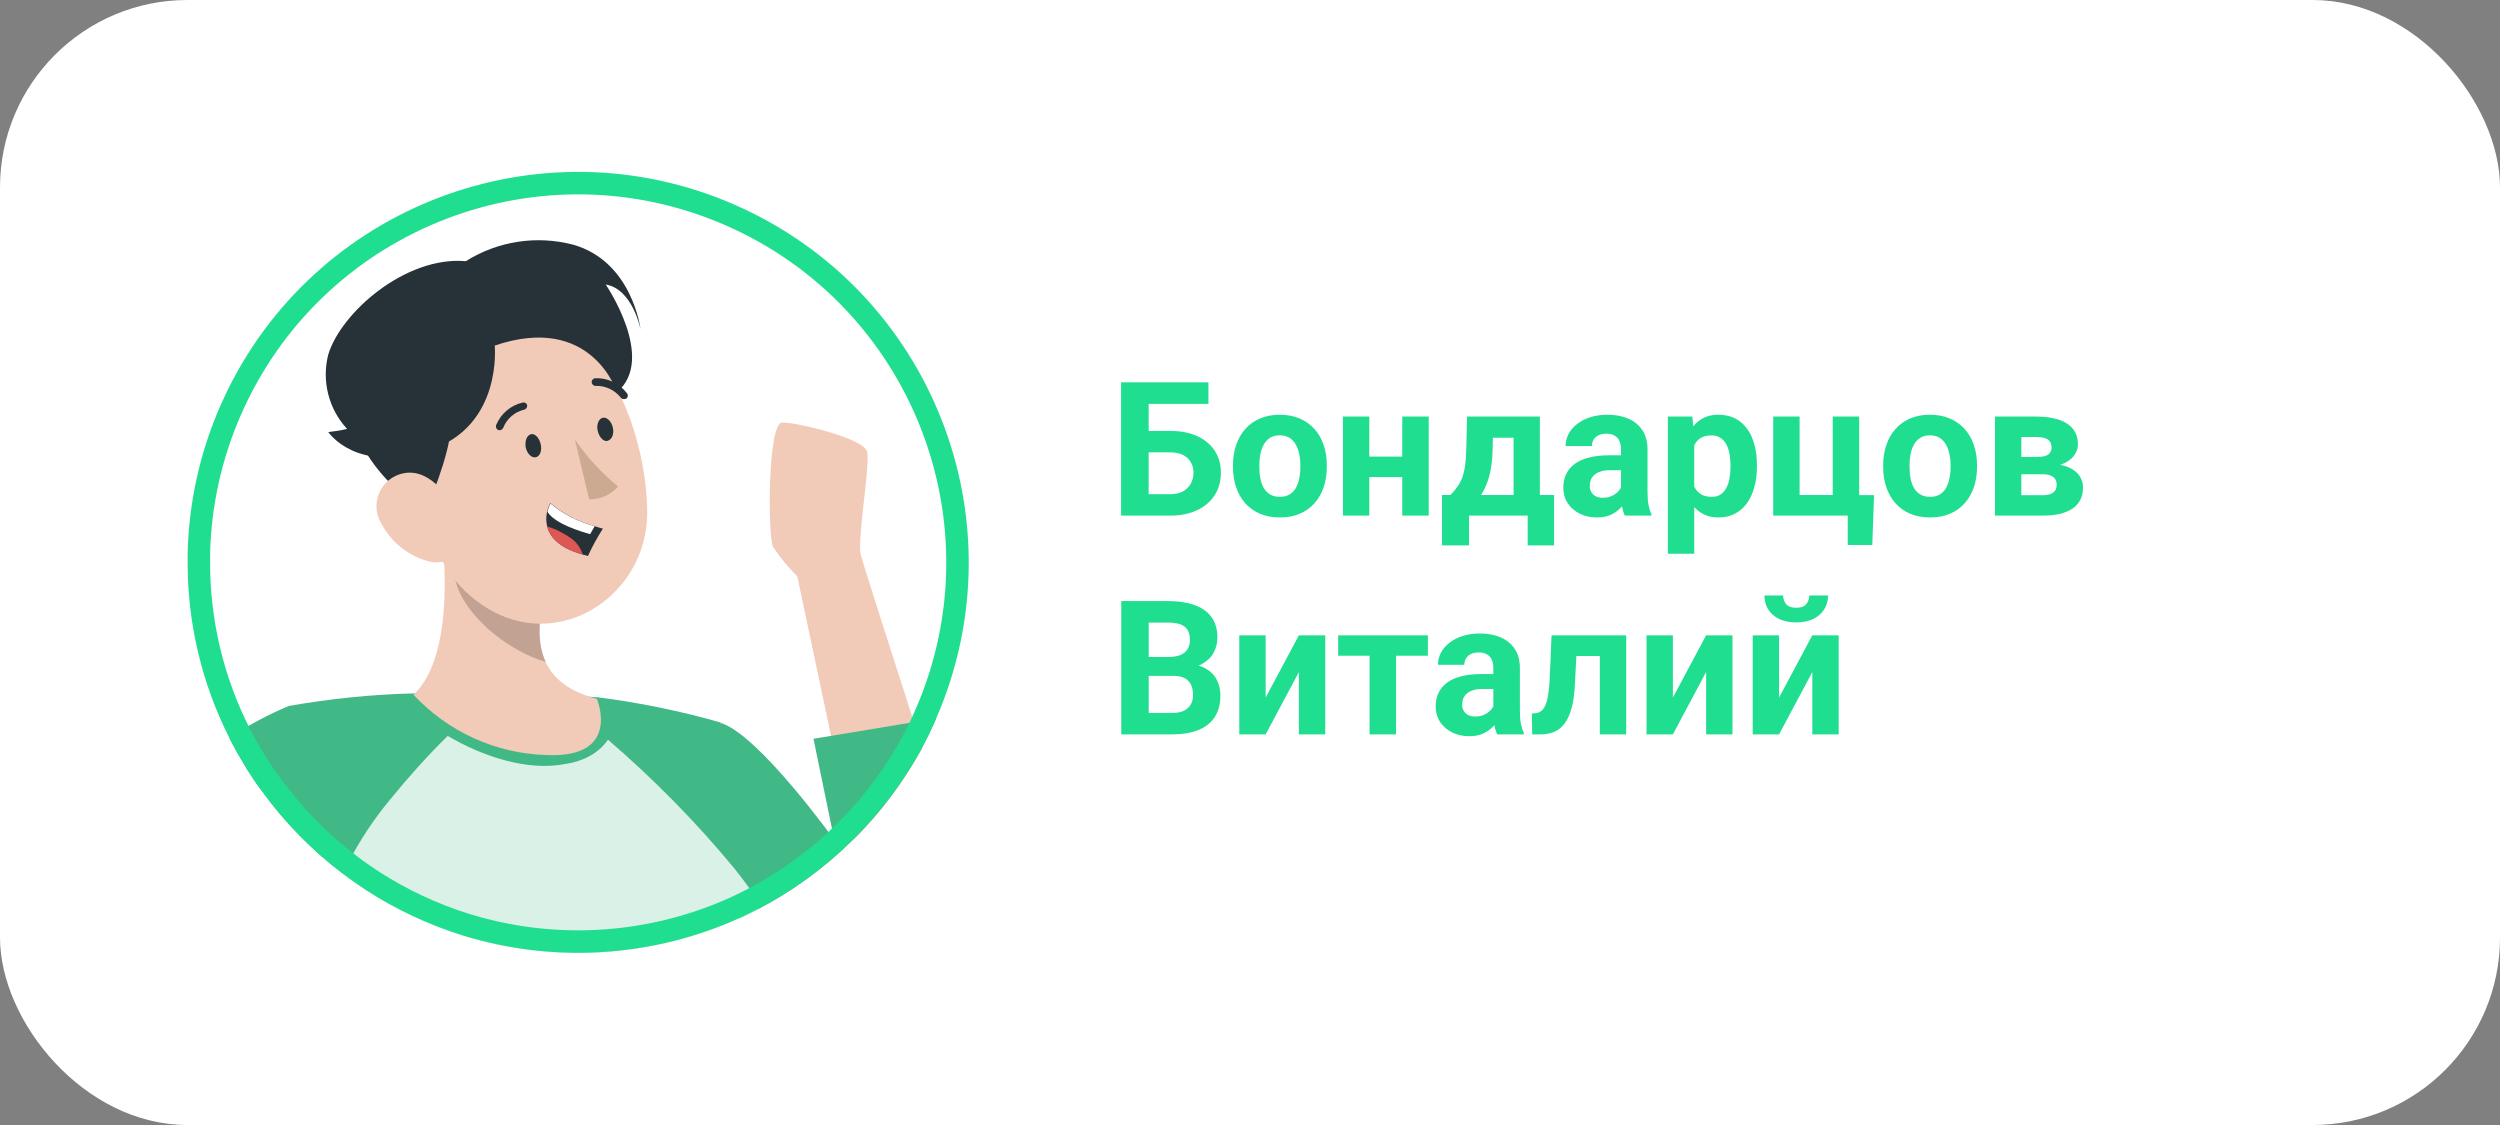 <?xml version="1.0" encoding="UTF-8"?> <svg xmlns="http://www.w3.org/2000/svg" width="160" height="72" viewBox="0 0 160 72" fill="none"><rect x="0" y="0" width="160" height="72" fill="#808080" stroke="none"/><rect width="160" height="72" rx="12" fill="white"></rect><g clip-path="url(#clip0_17_18009)"><path d="M49.482 35.015C49.935 35.691 50.453 36.316 51.028 36.892L53.185 47.094L54.624 53.752C56.371 52.02 57.852 50.042 59.032 47.885C58.859 47.346 58.672 46.792 58.492 46.217C56.968 41.486 55.213 36.014 55.084 35.475C54.854 34.512 55.695 29.781 55.501 28.918C55.307 28.055 50.992 27.027 50.057 27.041C49.122 27.055 49.13 34.397 49.482 35.015Z" fill="#F2CAB8"></path><path d="M46.109 46.26V46.296L47.015 55.593L47.331 58.771C47.734 58.584 48.137 58.382 48.532 58.181C52.962 55.859 56.601 52.278 58.995 47.885C59.326 47.274 59.636 46.627 59.916 45.98L58.478 46.217L53.2 47.094L52.063 47.281L53.394 53.752C53.394 53.752 48.54 46.986 46.109 46.26Z" fill="#41B987"></path><path d="M14.677 47.223C15.014 47.899 15.396 48.553 15.784 49.193C16.093 49.69 16.417 50.178 16.769 50.631C18.229 52.652 19.991 54.442 21.983 55.945C22.436 56.297 22.903 56.614 23.385 56.937C25.326 58.203 27.434 59.188 29.648 59.878C35.488 61.668 41.773 61.266 47.339 58.749C47.741 58.562 48.144 58.361 48.54 58.159C48.029 54.14 47.216 50.171 46.116 46.274V46.238C43.527 45.498 40.881 44.958 38.206 44.62H38.076C34.229 44.311 30.367 44.232 26.506 44.376C23.816 44.441 21.134 44.714 18.488 45.181C17.157 45.735 15.877 46.418 14.677 47.223Z" fill="#41B987"></path><path opacity="0.8" d="M21.983 55.967C22.436 56.319 22.903 56.636 23.385 56.959C25.326 58.225 27.434 59.21 29.648 59.9C35.488 61.69 41.773 61.288 47.339 58.771C47.741 58.584 48.144 58.383 48.54 58.182C48.504 57.966 48.475 57.764 48.446 57.563C48 56.88 47.518 56.226 47.008 55.593C44.57 52.631 41.814 49.841 38.909 47.339C38.309 48.238 37.221 48.761 36.15 48.898C33.791 49.365 30.91 48.429 28.652 47.099C27.271 48.465 26.197 49.669 24.967 51.171C23.946 52.401 23.054 53.738 22.314 55.162C22.198 55.442 22.083 55.715 21.983 55.967Z" fill="white"></path><path d="M26.463 44.462C28.67 46.835 31.734 48.23 34.977 48.323C39.817 48.539 38.199 44.728 38.199 44.728C36.422 44.261 35.437 43.434 34.941 42.42C34.316 41.112 34.495 39.501 34.898 37.919L34.984 37.589L27.908 31.29C28.563 35.029 29.152 41.96 26.463 44.462Z" fill="#F2CAB8"></path><path opacity="0.2" d="M29.073 36.798C29.447 39.228 32.403 41.615 34.941 42.37C34.316 41.062 34.496 39.451 34.898 37.869L29.038 33.383C28.836 34.512 28.843 35.669 29.073 36.798Z" fill="black"></path><path d="M33.654 23.065C31.978 24.956 33.496 27.055 39.026 29.536C40.27 26.66 39.378 21.864 37.587 21.066C35.797 20.268 35.121 21.454 33.654 23.065Z" fill="#263238"></path><path d="M25.887 29.069C27.376 33.98 28.002 36.92 31.116 38.883C35.804 41.824 41.413 38.092 41.42 32.836C41.42 28.12 38.997 20.886 33.654 20.067C29.843 19.463 26.262 22.058 25.65 25.869C25.485 26.941 25.564 28.033 25.887 29.069Z" fill="#F2CAB8"></path><path d="M33.647 28.644C33.74 29.047 34.035 29.328 34.301 29.263C34.567 29.198 34.697 28.824 34.603 28.421C34.51 28.019 34.222 27.702 33.956 27.796C33.69 27.889 33.582 28.27 33.647 28.644Z" fill="#263238"></path><path d="M38.257 27.587C38.35 27.99 38.645 28.307 38.911 28.206C39.177 28.105 39.314 27.767 39.22 27.357C39.127 26.948 38.825 26.674 38.566 26.739C38.307 26.804 38.156 27.206 38.257 27.587Z" fill="#263238"></path><path d="M36.796 28.134C37.573 29.263 38.501 30.27 39.558 31.14C39.09 31.672 38.414 31.974 37.702 31.959L36.796 28.134Z" fill="#CCAA92"></path><path d="M32.043 27.523C31.993 27.537 31.935 27.537 31.885 27.523C31.763 27.465 31.705 27.321 31.755 27.199C32.057 26.473 32.69 25.933 33.46 25.761C33.589 25.732 33.711 25.811 33.74 25.941C33.755 26.07 33.668 26.192 33.539 26.221C32.935 26.365 32.438 26.796 32.208 27.372C32.18 27.444 32.115 27.501 32.043 27.523Z" fill="#263238"></path><path d="M39.982 25.538C39.889 25.559 39.795 25.524 39.73 25.452C39.349 24.963 38.76 24.682 38.141 24.697C38.005 24.711 37.882 24.61 37.868 24.474C37.853 24.344 37.954 24.222 38.084 24.208C38.875 24.172 39.63 24.524 40.111 25.15C40.205 25.243 40.205 25.394 40.111 25.488C40.076 25.516 40.032 25.538 39.982 25.538Z" fill="#263238"></path><path d="M26.837 24.194C29.354 24.438 29.663 27.012 27.29 32.585C24.413 31.305 21.81 27.192 22.58 25.395C23.349 23.597 24.629 23.978 26.837 24.194Z" fill="#263238"></path><path d="M24.464 33.613C25.089 34.742 26.146 35.569 27.39 35.914C29.037 36.36 29.85 34.886 29.382 33.34C28.958 31.945 27.592 30.032 25.945 30.269C24.766 30.434 23.946 31.528 24.118 32.707C24.162 33.031 24.284 33.34 24.464 33.606V33.613Z" fill="#F2CAB8"></path><path d="M31.662 22.116C31.662 22.116 32.187 27.278 27.484 28.81C22.781 30.341 21.012 27.652 21.012 27.652C21.415 27.609 21.817 27.544 22.213 27.451C21.034 26.178 20.58 24.388 21.005 22.705C21.803 20.016 25.959 16.371 29.814 16.716C31.856 15.429 34.344 15.048 36.681 15.659C40.486 16.737 40.996 21.087 40.996 21.087C40.996 21.087 40.5 18.499 38.767 18.211C38.767 18.211 42.024 22.971 39.486 25.099C39.464 25.049 37.861 20.016 31.662 22.116Z" fill="#263238"></path><path d="M38.587 33.829C38.227 34.39 37.904 34.979 37.63 35.583L37.292 35.49C35.754 35.058 35.185 34.346 35.02 33.692C34.941 33.376 34.941 33.038 35.02 32.721C35.063 32.541 35.128 32.362 35.214 32.196C36.041 32.887 37.005 33.39 38.048 33.67C38.342 33.778 38.587 33.829 38.587 33.829Z" fill="#263238"></path><path d="M38.062 33.677L37.767 34.188C36.329 33.778 35.365 33.296 35.035 32.75C35.078 32.57 35.142 32.39 35.229 32.225C36.056 32.908 37.026 33.404 38.062 33.677Z" fill="white"></path><path d="M37.292 35.489C35.754 35.058 35.185 34.346 35.02 33.691C35.603 33.871 36.142 34.152 36.631 34.511C36.947 34.763 37.177 35.101 37.292 35.489Z" fill="#DE5753"></path><path d="M46.671 13.737C34.564 8.478 20.521 13.857 14.989 25.757L14.731 26.328C13.477 29.213 12.798 32.31 12.727 35.447V36.007C12.727 39.792 13.608 43.52 15.318 46.898L15.319 46.901C15.643 47.549 16.011 48.182 16.395 48.813C16.698 49.3 17.006 49.766 17.337 50.19L17.345 50.2L17.352 50.21C18.769 52.171 20.48 53.911 22.416 55.371L22.424 55.377C22.855 55.712 23.303 56.015 23.786 56.34C25.668 57.565 27.711 58.52 29.859 59.19C35.354 60.875 41.254 60.561 46.533 58.317L47.042 58.094C47.235 58.004 47.43 57.91 47.624 57.815L48.213 57.519C52.379 55.333 55.824 52.001 58.149 47.917L58.371 47.52C58.69 46.93 58.99 46.303 59.264 45.672V45.671C64.606 33.381 58.97 19.079 46.671 13.737Z" stroke="#1FDE8F" stroke-width="1.438"></path></g><path d="M77.34 24.469V25.846H73.502V33H71.75V24.469H77.34ZM72.898 27.58H74.891C75.562 27.58 76.141 27.691 76.625 27.914C77.109 28.137 77.482 28.449 77.744 28.852C78.006 29.254 78.137 29.723 78.137 30.258C78.137 30.664 78.062 31.035 77.914 31.371C77.766 31.703 77.549 31.992 77.264 32.238C76.982 32.48 76.643 32.668 76.244 32.801C75.846 32.934 75.394 33 74.891 33H71.75V24.469H73.514V31.629H74.891C75.227 31.629 75.504 31.566 75.723 31.441C75.941 31.316 76.106 31.15 76.215 30.943C76.328 30.732 76.385 30.5 76.385 30.246C76.385 30.004 76.328 29.785 76.215 29.59C76.106 29.391 75.941 29.234 75.723 29.121C75.504 29.008 75.227 28.951 74.891 28.951H72.898V27.58ZM78.91 29.895V29.771C78.91 29.307 78.977 28.879 79.109 28.488C79.242 28.094 79.436 27.752 79.689 27.463C79.943 27.174 80.256 26.949 80.627 26.789C80.998 26.625 81.424 26.543 81.904 26.543C82.385 26.543 82.812 26.625 83.188 26.789C83.562 26.949 83.877 27.174 84.131 27.463C84.389 27.752 84.584 28.094 84.717 28.488C84.85 28.879 84.916 29.307 84.916 29.771V29.895C84.916 30.355 84.85 30.783 84.717 31.178C84.584 31.568 84.389 31.91 84.131 32.203C83.877 32.492 83.564 32.717 83.193 32.877C82.822 33.037 82.397 33.117 81.916 33.117C81.436 33.117 81.008 33.037 80.633 32.877C80.262 32.717 79.947 32.492 79.689 32.203C79.436 31.91 79.242 31.568 79.109 31.178C78.977 30.783 78.91 30.355 78.91 29.895ZM80.598 29.771V29.895C80.598 30.16 80.621 30.408 80.668 30.639C80.715 30.869 80.789 31.072 80.891 31.248C80.996 31.42 81.133 31.555 81.301 31.652C81.469 31.75 81.674 31.799 81.916 31.799C82.15 31.799 82.352 31.75 82.519 31.652C82.688 31.555 82.822 31.42 82.924 31.248C83.025 31.072 83.1 30.869 83.147 30.639C83.197 30.408 83.223 30.16 83.223 29.895V29.771C83.223 29.514 83.197 29.271 83.147 29.045C83.1 28.814 83.023 28.611 82.918 28.436C82.816 28.256 82.682 28.115 82.514 28.014C82.346 27.912 82.143 27.861 81.904 27.861C81.666 27.861 81.463 27.912 81.295 28.014C81.131 28.115 80.996 28.256 80.891 28.436C80.789 28.611 80.715 28.814 80.668 29.045C80.621 29.271 80.598 29.514 80.598 29.771ZM90.295 29.221V30.533H87.072V29.221H90.295ZM87.635 26.66V33H85.947V26.66H87.635ZM91.438 26.66V33H89.744V26.66H91.438ZM93.893 26.66H95.58L95.527 28.781C95.512 29.461 95.434 30.045 95.293 30.533C95.152 31.021 94.965 31.432 94.731 31.764C94.496 32.096 94.228 32.361 93.928 32.56C93.631 32.756 93.318 32.902 92.99 33H92.674L92.656 31.699L92.832 31.682C93.031 31.475 93.195 31.273 93.324 31.078C93.453 30.879 93.553 30.67 93.623 30.451C93.693 30.232 93.744 29.988 93.775 29.719C93.811 29.449 93.832 29.137 93.84 28.781L93.893 26.66ZM94.35 26.66H98.551V33H96.869V28.014H94.35V26.66ZM92.287 31.682H99.459V34.904H97.772V33H94.016V34.904H92.287V31.682ZM103.742 31.57V28.746C103.742 28.543 103.709 28.369 103.643 28.225C103.576 28.076 103.473 27.961 103.332 27.879C103.195 27.797 103.018 27.756 102.799 27.756C102.611 27.756 102.449 27.789 102.312 27.855C102.176 27.918 102.07 28.01 101.996 28.131C101.922 28.248 101.885 28.387 101.885 28.547H100.197C100.197 28.277 100.26 28.021 100.385 27.779C100.51 27.537 100.691 27.324 100.93 27.141C101.168 26.953 101.451 26.807 101.779 26.701C102.111 26.596 102.482 26.543 102.893 26.543C103.385 26.543 103.822 26.625 104.205 26.789C104.588 26.953 104.889 27.199 105.107 27.527C105.33 27.855 105.441 28.266 105.441 28.758V31.471C105.441 31.818 105.463 32.103 105.506 32.326C105.549 32.545 105.611 32.736 105.693 32.9V33H103.988C103.906 32.828 103.844 32.613 103.801 32.355C103.762 32.094 103.742 31.832 103.742 31.57ZM103.965 29.139L103.977 30.094H103.033C102.811 30.094 102.617 30.119 102.453 30.17C102.289 30.221 102.154 30.293 102.049 30.387C101.943 30.477 101.865 30.582 101.814 30.703C101.768 30.824 101.744 30.957 101.744 31.102C101.744 31.246 101.777 31.377 101.844 31.494C101.91 31.607 102.006 31.697 102.131 31.764C102.256 31.826 102.402 31.857 102.57 31.857C102.824 31.857 103.045 31.807 103.232 31.705C103.42 31.604 103.564 31.479 103.666 31.33C103.771 31.182 103.826 31.041 103.83 30.908L104.275 31.623C104.213 31.783 104.127 31.949 104.018 32.121C103.912 32.293 103.777 32.455 103.613 32.607C103.449 32.756 103.252 32.879 103.021 32.977C102.791 33.07 102.518 33.117 102.201 33.117C101.799 33.117 101.434 33.037 101.105 32.877C100.781 32.713 100.523 32.488 100.332 32.203C100.145 31.914 100.051 31.586 100.051 31.219C100.051 30.887 100.113 30.592 100.238 30.334C100.363 30.076 100.547 29.859 100.789 29.684C101.035 29.504 101.342 29.369 101.709 29.279C102.076 29.186 102.502 29.139 102.986 29.139H103.965ZM108.43 27.879V35.438H106.742V26.66H108.307L108.43 27.879ZM112.443 29.76V29.883C112.443 30.344 112.389 30.771 112.279 31.166C112.174 31.561 112.018 31.904 111.811 32.197C111.604 32.486 111.346 32.713 111.037 32.877C110.732 33.037 110.381 33.117 109.982 33.117C109.596 33.117 109.26 33.039 108.975 32.883C108.689 32.727 108.449 32.508 108.254 32.227C108.062 31.941 107.908 31.611 107.791 31.236C107.674 30.861 107.584 30.459 107.521 30.029V29.707C107.584 29.246 107.674 28.824 107.791 28.441C107.908 28.055 108.062 27.721 108.254 27.439C108.449 27.154 108.688 26.934 108.969 26.777C109.254 26.621 109.588 26.543 109.971 26.543C110.373 26.543 110.727 26.619 111.031 26.771C111.34 26.924 111.598 27.143 111.805 27.428C112.016 27.713 112.174 28.053 112.279 28.447C112.389 28.842 112.443 29.279 112.443 29.76ZM110.75 29.883V29.76C110.75 29.49 110.727 29.242 110.68 29.016C110.637 28.785 110.566 28.584 110.469 28.412C110.375 28.24 110.25 28.107 110.094 28.014C109.941 27.916 109.756 27.867 109.537 27.867C109.307 27.867 109.109 27.904 108.945 27.979C108.785 28.053 108.654 28.16 108.553 28.301C108.451 28.441 108.375 28.609 108.324 28.805C108.273 29 108.242 29.221 108.23 29.467V30.281C108.25 30.57 108.305 30.83 108.395 31.061C108.484 31.287 108.623 31.467 108.811 31.6C108.998 31.732 109.244 31.799 109.549 31.799C109.771 31.799 109.959 31.75 110.111 31.652C110.264 31.551 110.387 31.412 110.48 31.236C110.578 31.061 110.646 30.857 110.686 30.627C110.729 30.396 110.75 30.148 110.75 29.883ZM113.486 33V26.66H115.174V31.682H117.295V26.66H118.988V33H113.486ZM119.938 31.688L119.826 34.881H118.256V33H117.547V31.688H119.938ZM120.523 29.895V29.771C120.523 29.307 120.59 28.879 120.723 28.488C120.855 28.094 121.049 27.752 121.303 27.463C121.557 27.174 121.869 26.949 122.24 26.789C122.611 26.625 123.037 26.543 123.518 26.543C123.998 26.543 124.426 26.625 124.801 26.789C125.176 26.949 125.49 27.174 125.744 27.463C126.002 27.752 126.197 28.094 126.33 28.488C126.463 28.879 126.529 29.307 126.529 29.771V29.895C126.529 30.355 126.463 30.783 126.33 31.178C126.197 31.568 126.002 31.91 125.744 32.203C125.49 32.492 125.178 32.717 124.807 32.877C124.436 33.037 124.01 33.117 123.529 33.117C123.049 33.117 122.621 33.037 122.246 32.877C121.875 32.717 121.561 32.492 121.303 32.203C121.049 31.91 120.855 31.568 120.723 31.178C120.59 30.783 120.523 30.355 120.523 29.895ZM122.211 29.771V29.895C122.211 30.16 122.234 30.408 122.281 30.639C122.328 30.869 122.402 31.072 122.504 31.248C122.609 31.42 122.746 31.555 122.914 31.652C123.082 31.75 123.287 31.799 123.529 31.799C123.764 31.799 123.965 31.75 124.133 31.652C124.301 31.555 124.436 31.42 124.537 31.248C124.639 31.072 124.713 30.869 124.76 30.639C124.811 30.408 124.836 30.16 124.836 29.895V29.771C124.836 29.514 124.811 29.271 124.76 29.045C124.713 28.814 124.637 28.611 124.531 28.436C124.43 28.256 124.295 28.115 124.127 28.014C123.959 27.912 123.756 27.861 123.518 27.861C123.279 27.861 123.076 27.912 122.908 28.014C122.744 28.115 122.609 28.256 122.504 28.436C122.402 28.611 122.328 28.814 122.281 29.045C122.234 29.271 122.211 29.514 122.211 29.771ZM130.725 30.352H128.738L128.727 29.244H130.367C130.586 29.244 130.764 29.223 130.9 29.18C131.037 29.133 131.137 29.064 131.199 28.975C131.266 28.881 131.299 28.768 131.299 28.635C131.299 28.518 131.277 28.418 131.234 28.336C131.195 28.25 131.135 28.18 131.053 28.125C130.971 28.07 130.867 28.031 130.742 28.008C130.621 27.98 130.479 27.967 130.314 27.967H129.365V33H127.678V26.66H130.314C130.729 26.66 131.1 26.697 131.428 26.771C131.756 26.842 132.035 26.949 132.266 27.094C132.5 27.238 132.678 27.422 132.799 27.645C132.924 27.863 132.986 28.123 132.986 28.424C132.986 28.619 132.941 28.803 132.852 28.975C132.766 29.146 132.637 29.299 132.465 29.432C132.293 29.564 132.08 29.674 131.826 29.76C131.576 29.842 131.287 29.893 130.959 29.912L130.725 30.352ZM130.725 33H128.322L128.902 31.693H130.725C130.932 31.693 131.102 31.668 131.234 31.617C131.367 31.566 131.465 31.492 131.527 31.395C131.594 31.293 131.627 31.172 131.627 31.031C131.627 30.895 131.598 30.775 131.539 30.674C131.48 30.572 131.385 30.494 131.252 30.439C131.123 30.381 130.947 30.352 130.725 30.352H129.148L129.16 29.244H130.953L131.363 29.689C131.809 29.717 132.176 29.801 132.465 29.941C132.754 30.082 132.967 30.262 133.104 30.48C133.244 30.695 133.314 30.932 133.314 31.189C133.314 31.49 133.258 31.754 133.145 31.98C133.031 32.207 132.863 32.397 132.641 32.549C132.422 32.697 132.152 32.81 131.832 32.889C131.512 32.963 131.143 33 130.725 33ZM75.102 43.256H72.91L72.898 42.049H74.738C75.062 42.049 75.328 42.008 75.535 41.926C75.742 41.84 75.897 41.717 75.998 41.557C76.103 41.393 76.156 41.193 76.156 40.959C76.156 40.693 76.106 40.478 76.004 40.315C75.906 40.15 75.752 40.031 75.541 39.957C75.334 39.883 75.066 39.846 74.738 39.846H73.519V47H71.762V38.469H74.738C75.234 38.469 75.678 38.516 76.068 38.609C76.463 38.703 76.797 38.846 77.07 39.037C77.344 39.228 77.553 39.471 77.697 39.764C77.842 40.053 77.914 40.397 77.914 40.795C77.914 41.147 77.834 41.471 77.674 41.768C77.518 42.065 77.269 42.307 76.93 42.494C76.594 42.682 76.154 42.785 75.611 42.805L75.102 43.256ZM75.025 47H72.43L73.115 45.629H75.025C75.334 45.629 75.586 45.58 75.781 45.482C75.977 45.381 76.121 45.244 76.215 45.072C76.309 44.9 76.356 44.703 76.356 44.48C76.356 44.23 76.312 44.014 76.227 43.83C76.144 43.647 76.012 43.506 75.828 43.408C75.644 43.307 75.402 43.256 75.102 43.256H73.408L73.42 42.049H75.529L75.934 42.523C76.453 42.516 76.871 42.607 77.188 42.799C77.508 42.986 77.74 43.23 77.885 43.531C78.033 43.832 78.107 44.154 78.107 44.498C78.107 45.045 77.988 45.506 77.75 45.881C77.512 46.252 77.162 46.531 76.701 46.719C76.244 46.906 75.686 47 75.025 47ZM81.002 44.645L83.129 40.66H84.816V47H83.129V43.01L81.002 47H79.314V40.66H81.002V44.645ZM89.346 40.66V47H87.652V40.66H89.346ZM91.385 40.66V41.967H85.643V40.66H91.385ZM95.574 45.57V42.746C95.574 42.543 95.541 42.369 95.475 42.225C95.408 42.076 95.305 41.961 95.164 41.879C95.027 41.797 94.85 41.756 94.631 41.756C94.443 41.756 94.281 41.789 94.144 41.855C94.008 41.918 93.902 42.01 93.828 42.131C93.754 42.248 93.717 42.387 93.717 42.547H92.029C92.029 42.277 92.092 42.022 92.217 41.779C92.342 41.537 92.523 41.324 92.762 41.141C93 40.953 93.283 40.807 93.611 40.701C93.943 40.596 94.314 40.543 94.725 40.543C95.217 40.543 95.654 40.625 96.037 40.789C96.42 40.953 96.721 41.199 96.939 41.527C97.162 41.855 97.273 42.266 97.273 42.758V45.471C97.273 45.818 97.295 46.103 97.338 46.326C97.381 46.545 97.443 46.736 97.525 46.9V47H95.82C95.738 46.828 95.676 46.613 95.633 46.355C95.594 46.094 95.574 45.832 95.574 45.57ZM95.797 43.139L95.809 44.094H94.865C94.643 44.094 94.449 44.119 94.285 44.17C94.121 44.221 93.986 44.293 93.881 44.387C93.775 44.477 93.697 44.582 93.647 44.703C93.6 44.824 93.576 44.957 93.576 45.102C93.576 45.246 93.609 45.377 93.676 45.494C93.742 45.607 93.838 45.697 93.963 45.764C94.088 45.826 94.234 45.857 94.402 45.857C94.656 45.857 94.877 45.807 95.064 45.705C95.252 45.603 95.397 45.478 95.498 45.33C95.603 45.182 95.658 45.041 95.662 44.908L96.107 45.623C96.045 45.783 95.959 45.949 95.85 46.121C95.744 46.293 95.609 46.455 95.445 46.607C95.281 46.756 95.084 46.879 94.853 46.977C94.623 47.07 94.35 47.117 94.033 47.117C93.631 47.117 93.266 47.037 92.938 46.877C92.613 46.713 92.356 46.488 92.164 46.203C91.977 45.914 91.883 45.586 91.883 45.219C91.883 44.887 91.945 44.592 92.07 44.334C92.195 44.076 92.379 43.859 92.621 43.684C92.867 43.504 93.174 43.369 93.541 43.279C93.908 43.185 94.334 43.139 94.818 43.139H95.797ZM102.84 40.66V41.984H99.723V40.66H102.84ZM104.076 40.66V47H102.389V40.66H104.076ZM99.301 40.66H100.959L100.789 43.859C100.766 44.316 100.717 44.719 100.643 45.066C100.568 45.414 100.469 45.711 100.344 45.957C100.223 46.203 100.076 46.404 99.904 46.56C99.736 46.713 99.539 46.824 99.312 46.895C99.09 46.965 98.844 47 98.574 47H98.059L98.041 45.67L98.258 45.647C98.383 45.635 98.492 45.6 98.586 45.541C98.684 45.478 98.766 45.391 98.832 45.277C98.902 45.16 98.961 45.014 99.008 44.838C99.055 44.658 99.092 44.447 99.119 44.205C99.15 43.963 99.172 43.684 99.184 43.367L99.301 40.66ZM107.064 44.645L109.191 40.66H110.879V47H109.191V43.01L107.064 47H105.377V40.66H107.064V44.645ZM113.861 44.645L115.988 40.66H117.676V47H115.988V43.01L113.861 47H112.174V40.66H113.861V44.645ZM115.795 38.111H116.996C116.996 38.447 116.912 38.746 116.744 39.008C116.58 39.266 116.346 39.469 116.041 39.617C115.736 39.762 115.377 39.834 114.963 39.834C114.334 39.834 113.836 39.674 113.469 39.353C113.105 39.033 112.924 38.619 112.924 38.111H114.119C114.119 38.315 114.182 38.496 114.307 38.656C114.436 38.816 114.654 38.897 114.963 38.897C115.268 38.897 115.482 38.816 115.607 38.656C115.732 38.496 115.795 38.315 115.795 38.111Z" fill="#1FDE8F"></path><defs><clipPath id="clip0_17_18009"><rect width="50" height="50" fill="white" transform="translate(12 11)"></rect></clipPath></defs></svg> 